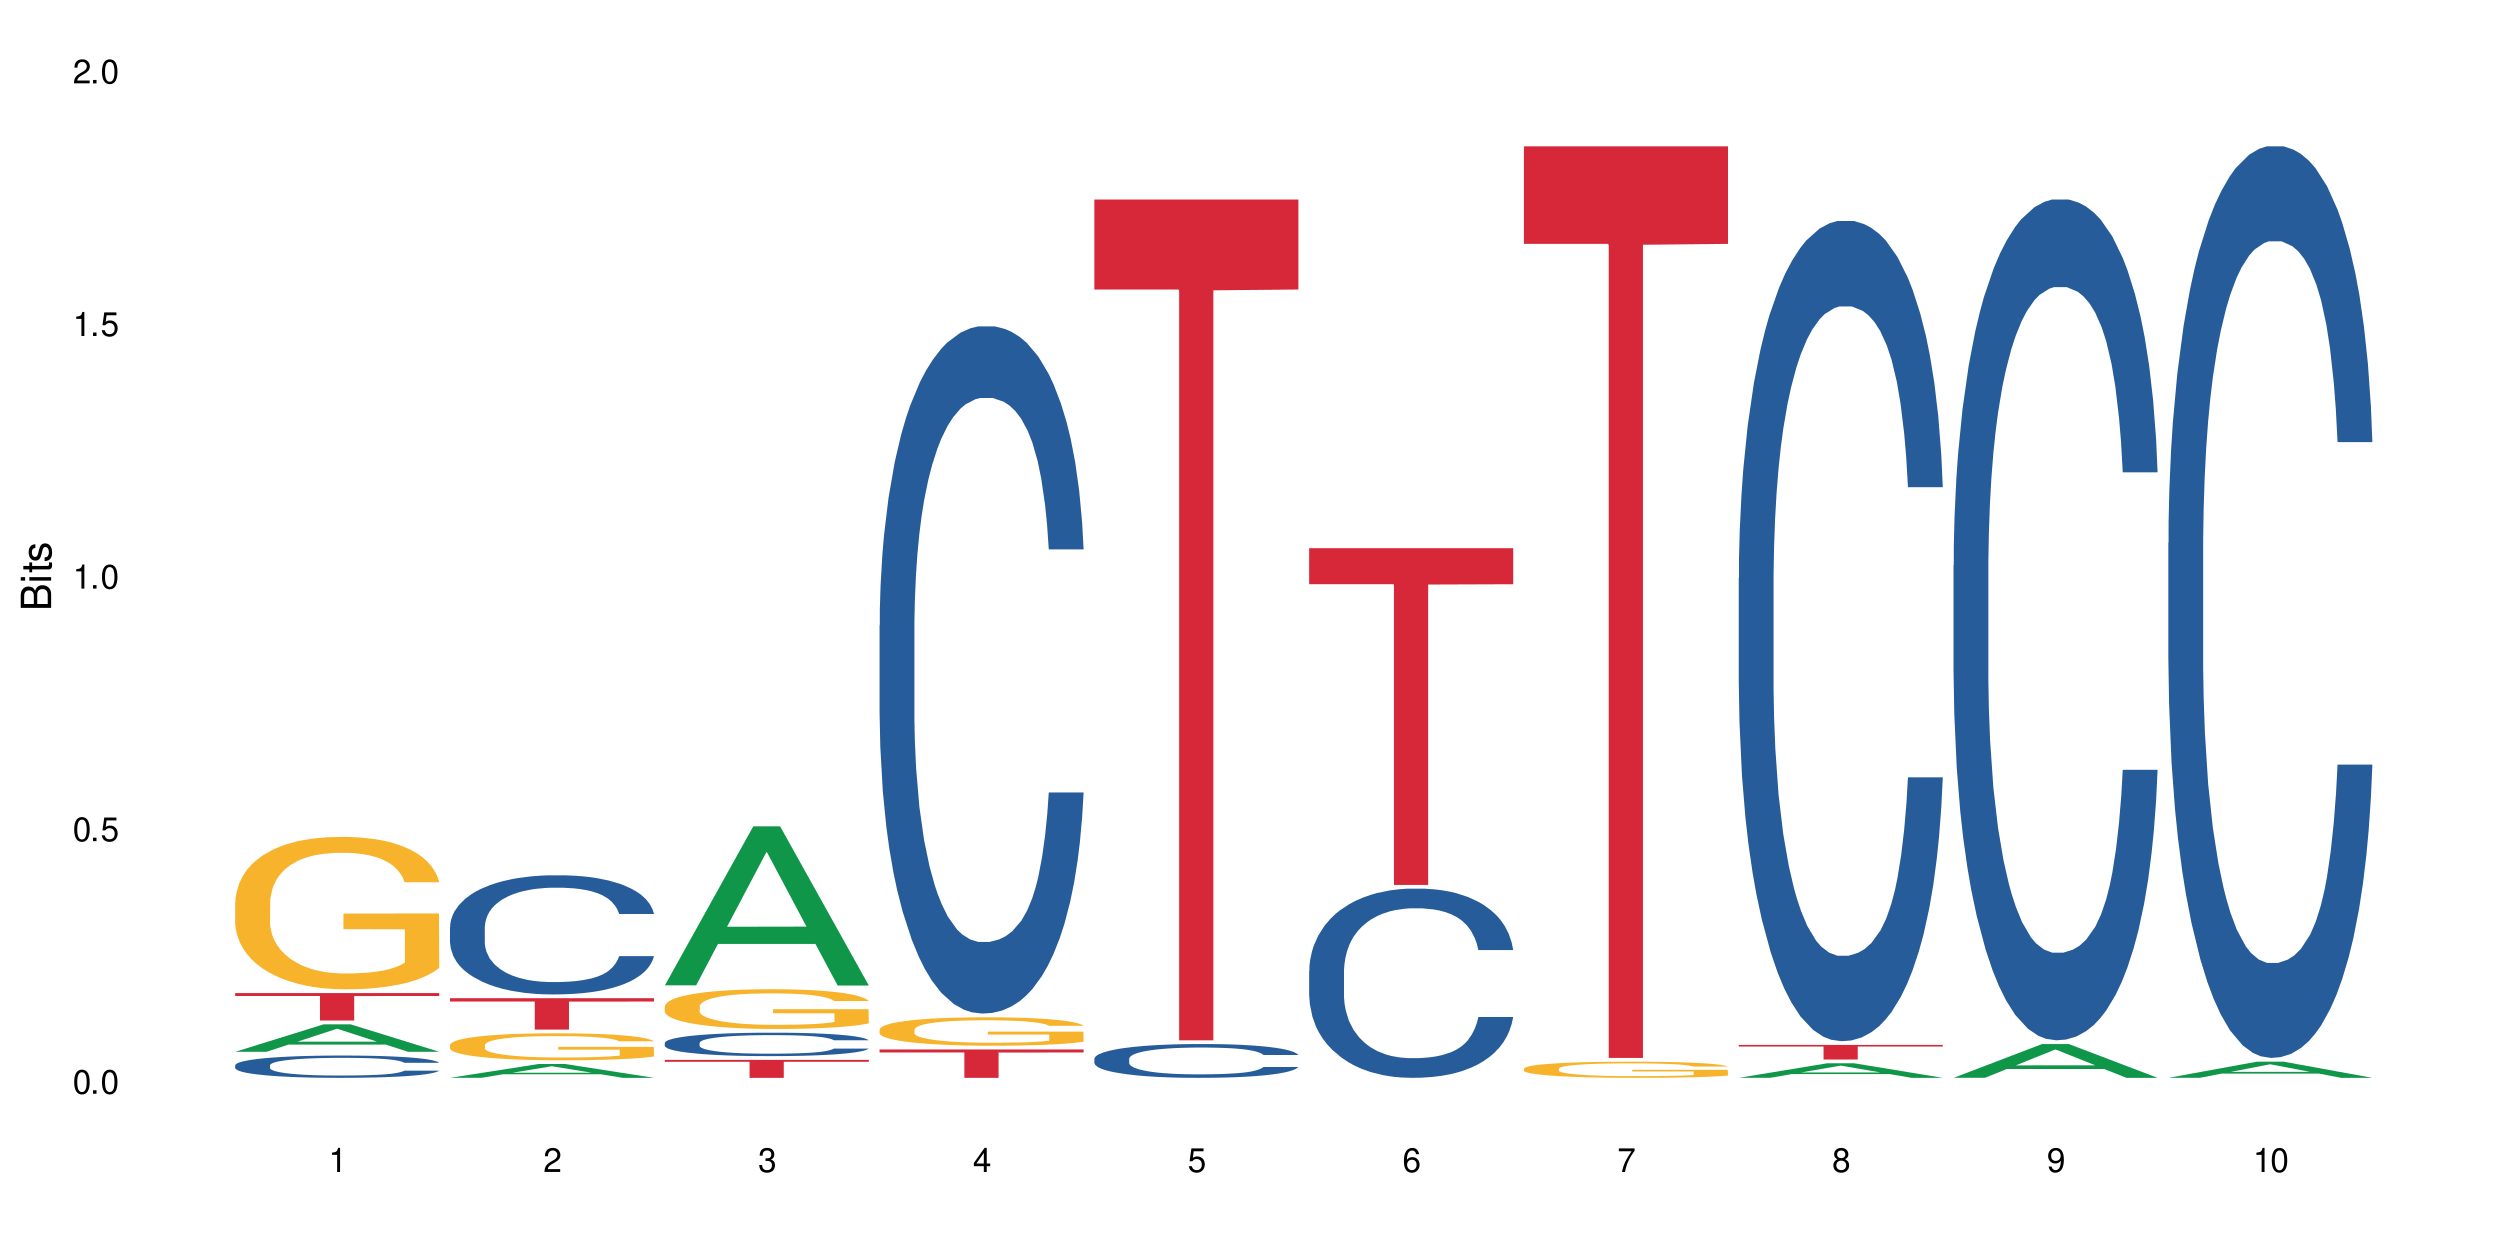 <?xml version="1.0" encoding="UTF-8"?>
<svg xmlns="http://www.w3.org/2000/svg" xmlns:xlink="http://www.w3.org/1999/xlink" width="720" height="360" viewBox="0 0 720 360">
<defs>
<g>
<g id="glyph-0-0">
</g>
<g id="glyph-0-1">
<path d="M 2.641 -6.938 C 2 -6.938 1.422 -6.656 1.078 -6.172 C 0.641 -5.562 0.406 -4.641 0.406 -3.359 C 0.406 -1.016 1.188 0.219 2.641 0.219 C 4.078 0.219 4.859 -1.016 4.859 -3.297 C 4.859 -4.641 4.656 -5.547 4.203 -6.172 C 3.844 -6.656 3.281 -6.938 2.641 -6.938 Z M 2.641 -6.188 C 3.547 -6.188 4 -5.25 4 -3.375 C 4 -1.406 3.562 -0.484 2.625 -0.484 C 1.734 -0.484 1.281 -1.438 1.281 -3.344 C 1.281 -5.25 1.734 -6.188 2.641 -6.188 Z M 2.641 -6.188 "/>
</g>
<g id="glyph-0-2">
<path d="M 1.828 -1 L 0.828 -1 L 0.828 0 L 1.828 0 Z M 1.828 -1 "/>
</g>
<g id="glyph-0-3">
<path d="M 4.562 -6.797 L 1.062 -6.797 L 0.547 -3.094 L 1.328 -3.094 C 1.719 -3.562 2.047 -3.734 2.578 -3.734 C 3.484 -3.734 4.062 -3.109 4.062 -2.094 C 4.062 -1.125 3.484 -0.531 2.578 -0.531 C 1.828 -0.531 1.375 -0.906 1.188 -1.672 L 0.328 -1.672 C 0.453 -1.109 0.547 -0.844 0.75 -0.594 C 1.125 -0.078 1.828 0.219 2.594 0.219 C 3.969 0.219 4.922 -0.781 4.922 -2.219 C 4.922 -3.562 4.031 -4.484 2.719 -4.484 C 2.25 -4.484 1.859 -4.359 1.469 -4.062 L 1.734 -5.969 L 4.562 -5.969 Z M 4.562 -6.797 "/>
</g>
<g id="glyph-0-4">
<path d="M 2.484 -4.938 L 2.484 0 L 3.328 0 L 3.328 -6.938 L 2.766 -6.938 C 2.469 -5.875 2.281 -5.734 0.984 -5.562 L 0.984 -4.938 Z M 2.484 -4.938 "/>
</g>
<g id="glyph-0-5">
<path d="M 4.859 -0.828 L 1.281 -0.828 C 1.359 -1.406 1.672 -1.781 2.5 -2.281 L 3.469 -2.828 C 4.406 -3.344 4.906 -4.062 4.906 -4.906 C 4.906 -5.484 4.672 -6.031 4.266 -6.406 C 3.859 -6.766 3.375 -6.938 2.719 -6.938 C 1.859 -6.938 1.219 -6.625 0.844 -6.031 C 0.609 -5.672 0.5 -5.234 0.484 -4.531 L 1.328 -4.531 C 1.359 -5.016 1.406 -5.281 1.531 -5.516 C 1.75 -5.938 2.188 -6.203 2.703 -6.203 C 3.469 -6.203 4.031 -5.641 4.031 -4.891 C 4.031 -4.344 3.719 -3.859 3.125 -3.516 L 2.234 -3 C 0.812 -2.172 0.406 -1.531 0.328 -0.016 L 4.859 -0.016 Z M 4.859 -0.828 "/>
</g>
<g id="glyph-0-6">
<path d="M 2.125 -3.188 L 2.578 -3.188 C 3.5 -3.188 3.984 -2.766 3.984 -1.922 C 3.984 -1.062 3.469 -0.531 2.594 -0.531 C 1.656 -0.531 1.203 -1 1.156 -2.016 L 0.312 -2.016 C 0.344 -1.453 0.438 -1.094 0.609 -0.781 C 0.953 -0.109 1.625 0.219 2.547 0.219 C 3.953 0.219 4.859 -0.625 4.859 -1.938 C 4.859 -2.828 4.516 -3.297 3.703 -3.594 C 4.344 -3.844 4.656 -4.328 4.656 -5.031 C 4.656 -6.219 3.875 -6.938 2.578 -6.938 C 1.203 -6.938 0.484 -6.172 0.453 -4.703 L 1.297 -4.703 C 1.312 -5.125 1.344 -5.359 1.453 -5.578 C 1.641 -5.969 2.062 -6.203 2.594 -6.203 C 3.344 -6.203 3.797 -5.75 3.797 -5 C 3.797 -4.516 3.609 -4.219 3.25 -4.047 C 3.016 -3.953 2.703 -3.922 2.125 -3.906 Z M 2.125 -3.188 "/>
</g>
<g id="glyph-0-7">
<path d="M 3.141 -1.672 L 3.141 0 L 3.984 0 L 3.984 -1.672 L 4.984 -1.672 L 4.984 -2.438 L 3.984 -2.438 L 3.984 -6.938 L 3.359 -6.938 L 0.266 -2.578 L 0.266 -1.672 Z M 3.141 -2.438 L 1 -2.438 L 3.141 -5.5 Z M 3.141 -2.438 "/>
</g>
<g id="glyph-0-8">
<path d="M 4.781 -5.125 C 4.609 -6.266 3.891 -6.938 2.844 -6.938 C 2.094 -6.938 1.422 -6.578 1.031 -5.953 C 0.594 -5.266 0.406 -4.422 0.406 -3.172 C 0.406 -2 0.578 -1.25 0.984 -0.641 C 1.359 -0.078 1.953 0.219 2.703 0.219 C 3.984 0.219 4.922 -0.75 4.922 -2.094 C 4.922 -3.375 4.062 -4.281 2.844 -4.281 C 2.172 -4.281 1.641 -4.031 1.281 -3.516 C 1.281 -5.234 1.828 -6.188 2.797 -6.188 C 3.391 -6.188 3.797 -5.797 3.938 -5.125 Z M 2.734 -3.531 C 3.547 -3.531 4.062 -2.953 4.062 -2.031 C 4.062 -1.156 3.484 -0.531 2.703 -0.531 C 1.922 -0.531 1.328 -1.188 1.328 -2.078 C 1.328 -2.938 1.906 -3.531 2.734 -3.531 Z M 2.734 -3.531 "/>
</g>
<g id="glyph-0-9">
<path d="M 4.984 -6.797 L 0.438 -6.797 L 0.438 -5.969 L 4.109 -5.969 C 2.5 -3.656 1.828 -2.234 1.328 0 L 2.219 0 C 2.594 -2.172 3.453 -4.047 4.984 -6.094 Z M 4.984 -6.797 "/>
</g>
<g id="glyph-0-10">
<path d="M 3.75 -3.656 C 4.469 -4.094 4.688 -4.438 4.688 -5.078 C 4.688 -6.172 3.844 -6.938 2.641 -6.938 C 1.438 -6.938 0.594 -6.172 0.594 -5.094 C 0.594 -4.438 0.812 -4.094 1.516 -3.656 C 0.734 -3.266 0.359 -2.703 0.359 -1.922 C 0.359 -0.656 1.281 0.219 2.641 0.219 C 3.984 0.219 4.922 -0.656 4.922 -1.922 C 4.922 -2.703 4.531 -3.266 3.75 -3.656 Z M 2.641 -6.188 C 3.359 -6.188 3.812 -5.75 3.812 -5.062 C 3.812 -4.406 3.344 -3.984 2.641 -3.984 C 1.922 -3.984 1.453 -4.406 1.453 -5.078 C 1.453 -5.75 1.922 -6.188 2.641 -6.188 Z M 2.641 -3.266 C 3.484 -3.266 4.062 -2.719 4.062 -1.906 C 4.062 -1.078 3.484 -0.531 2.625 -0.531 C 1.797 -0.531 1.219 -1.094 1.219 -1.906 C 1.219 -2.719 1.781 -3.266 2.641 -3.266 Z M 2.641 -3.266 "/>
</g>
<g id="glyph-0-11">
<path d="M 0.516 -1.578 C 0.672 -0.453 1.406 0.219 2.438 0.219 C 3.188 0.219 3.859 -0.141 4.266 -0.766 C 4.688 -1.453 4.891 -2.297 4.891 -3.547 C 4.891 -4.719 4.703 -5.453 4.312 -6.078 C 3.938 -6.641 3.344 -6.938 2.594 -6.938 C 1.297 -6.938 0.359 -5.969 0.359 -4.625 C 0.359 -3.344 1.234 -2.453 2.453 -2.453 C 3.094 -2.453 3.578 -2.672 4.016 -3.203 C 4 -1.484 3.469 -0.531 2.5 -0.531 C 1.906 -0.531 1.484 -0.906 1.359 -1.578 Z M 2.578 -6.203 C 3.375 -6.203 3.969 -5.531 3.969 -4.641 C 3.969 -3.797 3.391 -3.188 2.547 -3.188 C 1.734 -3.188 1.234 -3.766 1.234 -4.688 C 1.234 -5.562 1.797 -6.203 2.578 -6.203 Z M 2.578 -6.203 "/>
</g>
<g id="glyph-1-0">
</g>
<g id="glyph-1-1">
<path d="M 0 -0.953 L 0 -4.891 C 0 -5.719 -0.234 -6.344 -0.734 -6.797 C -1.188 -7.234 -1.812 -7.469 -2.5 -7.469 C -3.547 -7.469 -4.188 -7 -4.625 -5.875 C -4.984 -6.688 -5.625 -7.094 -6.531 -7.094 C -7.172 -7.094 -7.734 -6.859 -8.141 -6.391 C -8.562 -5.922 -8.75 -5.344 -8.75 -4.5 L -8.75 -0.953 Z M -4.984 -2.062 L -7.766 -2.062 L -7.766 -4.219 C -7.766 -4.844 -7.688 -5.203 -7.453 -5.5 C -7.219 -5.812 -6.859 -5.969 -6.375 -5.969 C -5.891 -5.969 -5.531 -5.812 -5.297 -5.5 C -5.062 -5.203 -4.984 -4.844 -4.984 -4.219 Z M -0.984 -2.062 L -4 -2.062 L -4 -4.781 C -4 -5.766 -3.438 -6.359 -2.484 -6.359 C -1.547 -6.359 -0.984 -5.766 -0.984 -4.781 Z M -0.984 -2.062 "/>
</g>
<g id="glyph-1-2">
<path d="M -6.281 -1.797 L -6.281 -0.797 L 0 -0.797 L 0 -1.797 Z M -8.75 -1.797 L -8.75 -0.797 L -7.484 -0.797 L -7.484 -1.797 Z M -8.75 -1.797 "/>
</g>
<g id="glyph-1-3">
<path d="M -6.281 -3.047 L -6.281 -2.016 L -8.016 -2.016 L -8.016 -1.016 L -6.281 -1.016 L -6.281 -0.172 L -5.469 -0.172 L -5.469 -1.016 L -0.719 -1.016 C -0.078 -1.016 0.281 -1.453 0.281 -2.234 C 0.281 -2.5 0.25 -2.719 0.188 -3.047 L -0.641 -3.047 C -0.609 -2.906 -0.594 -2.766 -0.594 -2.562 C -0.594 -2.141 -0.719 -2.016 -1.156 -2.016 L -5.469 -2.016 L -5.469 -3.047 Z M -6.281 -3.047 "/>
</g>
<g id="glyph-1-4">
<path d="M -4.531 -5.25 C -5.766 -5.25 -6.469 -4.422 -6.469 -2.969 C -6.469 -1.516 -5.719 -0.562 -4.547 -0.562 C -3.562 -0.562 -3.094 -1.062 -2.734 -2.562 L -2.516 -3.484 C -2.344 -4.188 -2.094 -4.469 -1.641 -4.469 C -1.047 -4.469 -0.641 -3.875 -0.641 -3 C -0.641 -2.453 -0.797 -2 -1.062 -1.75 C -1.25 -1.594 -1.422 -1.531 -1.875 -1.469 L -1.875 -0.406 C -0.422 -0.453 0.281 -1.266 0.281 -2.922 C 0.281 -4.5 -0.5 -5.516 -1.719 -5.516 C -2.656 -5.516 -3.172 -4.984 -3.469 -3.734 L -3.703 -2.766 C -3.891 -1.953 -4.156 -1.609 -4.594 -1.609 C -5.188 -1.609 -5.547 -2.125 -5.547 -2.938 C -5.547 -3.75 -5.203 -4.172 -4.531 -4.203 Z M -4.531 -5.25 "/>
</g>
</g>
</defs>
<rect x="-72" y="-36" width="864" height="432" fill="rgb(100%, 100%, 100%)" fill-opacity="1"/>
<path fill-rule="nonzero" fill="rgb(6.275%, 58.824%, 28.235%)" fill-opacity="1" d="M 67.73 302.914 L 67.793 302.906 L 93.223 295 L 100.945 295 L 126.5 302.922 L 117.52 302.922 L 111.117 300.852 L 83.051 300.852 L 76.773 302.914 L 67.73 302.914 L 85.75 299.996 L 108.543 299.992 L 97.176 296.293 L 97.051 296.285 L 96.926 296.309 L 85.688 299.992 L 85.75 299.996 Z M 67.73 302.914 "/>
<path fill-rule="nonzero" fill="rgb(14.51%, 36.078%, 60%)" fill-opacity="1" d="M 67.73 306.793 L 67.801 306.785 L 67.801 306.645 L 68.02 306.422 L 68.52 306.141 L 69.02 305.945 L 70.312 305.602 L 72.102 305.266 L 73.965 305.008 L 75.328 304.855 L 76.547 304.738 L 79.34 304.52 L 81.133 304.41 L 83.066 304.309 L 85.434 304.211 L 87.152 304.152 L 91.023 304.059 L 93.891 304.016 L 96.113 304 L 100.914 304 L 103.781 304.023 L 105.859 304.051 L 108.152 304.098 L 110.086 304.152 L 113.457 304.281 L 116.465 304.445 L 117.828 304.539 L 119.977 304.719 L 121.625 304.895 L 122.773 305.047 L 124.062 305.266 L 125.207 305.531 L 126.07 305.828 L 126.5 306.082 L 116.465 306.082 L 115.965 305.848 L 115.391 305.664 L 114.316 305.426 L 113.238 305.254 L 111.734 305.082 L 110.375 304.973 L 108.512 304.859 L 106.863 304.789 L 105.141 304.738 L 103.492 304.703 L 100.34 304.668 L 96.684 304.668 L 95.324 304.68 L 92.527 304.727 L 91.023 304.766 L 88.871 304.848 L 87.367 304.926 L 85.578 305.043 L 84.359 305.141 L 82.852 305.297 L 81.777 305.43 L 80.559 305.625 L 79.844 305.77 L 79.199 305.934 L 78.625 306.129 L 78.195 306.332 L 77.906 306.551 L 77.766 306.762 L 77.766 307.672 L 77.906 307.883 L 78.266 308.129 L 79.199 308.488 L 80.559 308.801 L 82.137 309.047 L 83.641 309.223 L 84.5 309.305 L 85.648 309.398 L 87.441 309.516 L 90.02 309.633 L 91.523 309.68 L 93.816 309.727 L 96.184 309.75 L 99.336 309.75 L 102.133 309.727 L 103.996 309.695 L 105.93 309.648 L 108.582 309.551 L 110.23 309.457 L 111.664 309.344 L 112.738 309.234 L 113.457 309.141 L 114.531 308.957 L 115.391 308.758 L 116.035 308.551 L 116.465 308.352 L 126.5 308.352 L 126.07 308.586 L 125.422 308.816 L 124.777 308.988 L 123.777 309.191 L 122.629 309.375 L 120.98 309.578 L 119.617 309.715 L 117.828 309.859 L 116.18 309.973 L 114.387 310.074 L 111.734 310.191 L 110.016 310.25 L 108.152 310.301 L 105.93 310.348 L 103.137 310.391 L 100.125 310.414 L 97.328 310.418 L 94.32 310.406 L 92.098 310.383 L 89.16 310.332 L 85.504 310.227 L 82.852 310.113 L 80.773 310.004 L 78.984 309.887 L 76.977 309.727 L 74.395 309.469 L 72.82 309.27 L 71.746 309.105 L 70.527 308.875 L 69.664 308.668 L 68.664 308.34 L 67.945 307.926 L 67.73 307.602 Z M 67.73 306.793 "/>
<path fill-rule="nonzero" fill="rgb(96.863%, 70.196%, 16.863%)" fill-opacity="1" d="M 67.73 259.82 L 67.801 259.781 L 67.801 258.98 L 68.09 257.176 L 68.805 254.688 L 69.738 252.641 L 70.742 251.039 L 71.387 250.195 L 72.461 248.992 L 73.395 248.109 L 75.758 246.305 L 78.77 244.621 L 80.418 243.898 L 82.281 243.219 L 84.93 242.457 L 86.148 242.176 L 89.875 241.535 L 94.105 241.133 L 98.762 241.012 L 100.914 241.055 L 103.852 241.215 L 107.863 241.656 L 110.16 242.055 L 111.949 242.457 L 113.812 242.977 L 116.105 243.781 L 118.258 244.742 L 119.977 245.703 L 121.695 246.906 L 123.129 248.191 L 124.348 249.594 L 125.422 251.277 L 126.07 252.684 L 126.5 254.086 L 116.535 254.086 L 115.965 252.684 L 115.32 251.602 L 114.242 250.277 L 113.168 249.312 L 112.094 248.551 L 110.086 247.508 L 108.367 246.867 L 106.215 246.305 L 104.137 245.945 L 101.773 245.703 L 100.34 245.625 L 96.543 245.625 L 93.102 245.906 L 91.094 246.227 L 89.66 246.547 L 87.656 247.148 L 86.438 247.629 L 85.719 247.949 L 83.57 249.195 L 82.137 250.316 L 81.348 251.078 L 80.344 252.281 L 79.629 253.363 L 78.84 254.969 L 78.41 256.172 L 77.836 258.898 L 77.766 266.117 L 77.98 267.641 L 78.41 269.285 L 78.984 270.73 L 79.844 272.254 L 80.703 273.414 L 82.207 274.98 L 83.496 276.023 L 84.5 276.703 L 86.438 277.785 L 87.227 278.148 L 89.09 278.871 L 91.023 279.43 L 93.387 279.91 L 95.18 280.152 L 98.047 280.352 L 101.703 280.352 L 106 280.113 L 108.727 279.793 L 110.59 279.473 L 111.809 279.191 L 113.312 278.75 L 114.387 278.348 L 115.391 277.906 L 116.609 277.227 L 116.609 267.641 L 98.906 267.602 L 98.906 263.109 L 126.426 263.07 L 126.5 278.75 L 124.992 279.832 L 123.129 280.875 L 121.34 281.676 L 119.477 282.359 L 116.824 283.121 L 114.672 283.602 L 111.375 284.164 L 108.367 284.523 L 105.215 284.766 L 102.418 284.883 L 99.121 284.926 L 96.184 284.844 L 93.031 284.605 L 90.52 284.281 L 88.227 283.883 L 85.934 283.359 L 83.066 282.52 L 81.203 281.836 L 79.27 280.996 L 77.336 279.992 L 75.613 278.91 L 74.469 278.066 L 73.32 277.105 L 72.102 275.902 L 70.957 274.539 L 70.098 273.297 L 69.309 271.891 L 68.734 270.566 L 68.16 268.762 L 67.875 267.32 L 67.73 266.078 Z M 67.73 259.82 "/>
<path fill-rule="nonzero" fill="rgb(83.922%, 15.686%, 22.353%)" fill-opacity="1" d="M 67.73 286.004 L 126.5 286.004 L 126.5 286.852 L 102.008 286.859 L 102.008 293.922 L 92.152 293.922 L 92.152 286.863 L 92.008 286.852 L 67.73 286.852 Z M 67.73 286.004 "/>
<path fill-rule="nonzero" fill="rgb(6.275%, 58.824%, 28.235%)" fill-opacity="1" d="M 129.594 310.414 L 129.656 310.41 L 155.082 306.441 L 162.805 306.441 L 188.359 310.418 L 179.383 310.418 L 172.977 309.379 L 144.91 309.379 L 138.633 310.414 L 129.594 310.414 L 147.613 308.949 L 170.402 308.945 L 159.039 307.09 L 158.914 307.086 L 158.789 307.098 L 147.547 308.945 L 147.613 308.949 Z M 129.594 310.414 "/>
<path fill-rule="nonzero" fill="rgb(14.51%, 36.078%, 60%)" fill-opacity="1" d="M 129.594 267.02 L 129.664 266.988 L 129.664 266.234 L 129.879 265.043 L 130.379 263.539 L 130.883 262.504 L 132.172 260.652 L 133.965 258.863 L 135.828 257.484 L 137.188 256.668 L 138.406 256.043 L 141.203 254.883 L 142.992 254.285 L 144.93 253.754 L 147.293 253.219 L 149.016 252.906 L 152.883 252.402 L 155.75 252.184 L 157.973 252.09 L 162.773 252.09 L 165.641 252.215 L 167.719 252.371 L 170.012 252.621 L 171.949 252.906 L 175.316 253.594 L 178.324 254.473 L 179.688 254.977 L 181.836 255.949 L 183.484 256.887 L 184.633 257.703 L 185.922 258.863 L 187.07 260.277 L 187.93 261.875 L 188.359 263.223 L 178.324 263.223 L 177.824 261.969 L 177.25 260.996 L 176.176 259.711 L 175.102 258.801 L 173.598 257.891 L 172.234 257.297 L 170.371 256.699 L 168.723 256.324 L 167.004 256.043 L 165.355 255.852 L 162.199 255.664 L 158.547 255.664 L 157.184 255.727 L 154.391 255.98 L 152.883 256.199 L 150.734 256.637 L 149.23 257.047 L 147.438 257.672 L 146.219 258.207 L 144.715 259.02 L 143.641 259.742 L 142.422 260.777 L 141.703 261.562 L 141.059 262.441 L 140.484 263.477 L 140.055 264.574 L 139.77 265.734 L 139.625 266.863 L 139.625 271.723 L 139.77 272.855 L 140.129 274.172 L 141.059 276.086 L 142.422 277.746 L 143.996 279.062 L 145.504 280.004 L 146.363 280.445 L 147.508 280.945 L 149.301 281.574 L 151.879 282.199 L 153.387 282.453 L 155.68 282.703 L 158.043 282.828 L 161.199 282.828 L 163.992 282.703 L 165.855 282.547 L 167.789 282.293 L 170.441 281.762 L 172.09 281.258 L 173.523 280.664 L 174.598 280.066 L 175.316 279.566 L 176.391 278.594 L 177.25 277.527 L 177.895 276.43 L 178.324 275.363 L 188.359 275.363 L 187.93 276.617 L 187.285 277.84 L 186.641 278.75 L 185.637 279.848 L 184.488 280.82 L 182.84 281.918 L 181.48 282.641 L 179.688 283.422 L 178.039 284.02 L 176.246 284.555 L 173.598 285.18 L 171.875 285.492 L 170.012 285.777 L 167.789 286.027 L 164.996 286.246 L 161.984 286.371 L 159.191 286.402 L 156.18 286.34 L 153.957 286.215 L 151.02 285.934 L 147.367 285.367 L 144.715 284.773 L 142.637 284.176 L 140.844 283.551 L 138.836 282.703 L 136.258 281.32 L 134.68 280.254 L 133.605 279.379 L 132.387 278.156 L 131.527 277.055 L 130.523 275.301 L 129.809 273.074 L 129.594 271.348 Z M 129.594 267.02 "/>
<path fill-rule="nonzero" fill="rgb(96.863%, 70.196%, 16.863%)" fill-opacity="1" d="M 129.594 300.922 L 129.664 300.914 L 129.664 300.773 L 129.949 300.453 L 130.668 300.012 L 131.598 299.652 L 132.602 299.367 L 133.246 299.219 L 134.32 299.004 L 135.254 298.848 L 137.617 298.531 L 140.629 298.23 L 142.277 298.105 L 144.141 297.984 L 146.793 297.848 L 148.012 297.797 L 151.738 297.684 L 155.965 297.613 L 160.625 297.594 L 162.773 297.602 L 165.711 297.629 L 169.727 297.707 L 172.02 297.777 L 173.812 297.848 L 175.676 297.941 L 177.969 298.082 L 180.117 298.254 L 181.836 298.422 L 183.559 298.637 L 184.992 298.863 L 186.211 299.109 L 187.285 299.41 L 187.93 299.656 L 188.359 299.906 L 178.398 299.906 L 177.824 299.656 L 177.18 299.465 L 176.105 299.23 L 175.031 299.062 L 173.953 298.926 L 171.949 298.742 L 170.227 298.629 L 168.078 298.531 L 166 298.465 L 163.633 298.422 L 162.199 298.41 L 158.402 298.41 L 154.961 298.457 L 152.957 298.516 L 151.523 298.57 L 149.516 298.68 L 148.297 298.762 L 147.582 298.82 L 145.43 299.039 L 143.996 299.238 L 143.207 299.375 L 142.207 299.586 L 141.488 299.777 L 140.699 300.062 L 140.27 300.273 L 139.695 300.758 L 139.625 302.035 L 139.84 302.305 L 140.27 302.594 L 140.844 302.852 L 141.703 303.121 L 142.562 303.328 L 144.07 303.602 L 145.359 303.789 L 146.363 303.91 L 148.297 304.102 L 149.086 304.164 L 150.949 304.293 L 152.883 304.391 L 155.25 304.477 L 157.039 304.52 L 159.906 304.555 L 163.562 304.555 L 167.863 304.512 L 170.586 304.453 L 172.449 304.398 L 173.668 304.348 L 175.172 304.27 L 176.246 304.199 L 177.25 304.121 L 178.469 304 L 178.469 302.305 L 160.766 302.297 L 160.766 301.504 L 188.289 301.496 L 188.359 304.27 L 186.855 304.461 L 184.992 304.645 L 183.199 304.789 L 181.336 304.91 L 178.684 305.043 L 176.535 305.129 L 173.238 305.227 L 170.227 305.293 L 167.074 305.336 L 164.277 305.355 L 160.984 305.363 L 158.043 305.348 L 154.891 305.305 L 152.383 305.25 L 150.09 305.18 L 147.797 305.086 L 144.93 304.938 L 143.066 304.816 L 141.129 304.668 L 139.195 304.488 L 137.477 304.297 L 136.328 304.148 L 135.184 303.98 L 133.965 303.766 L 132.816 303.523 L 131.957 303.305 L 131.168 303.059 L 130.594 302.824 L 130.023 302.504 L 129.734 302.246 L 129.594 302.027 Z M 129.594 300.922 "/>
<path fill-rule="nonzero" fill="rgb(83.922%, 15.686%, 22.353%)" fill-opacity="1" d="M 129.594 287.48 L 188.359 287.48 L 188.359 288.449 L 163.867 288.457 L 163.867 296.516 L 154.012 296.516 L 154.012 288.465 L 153.871 288.449 L 129.594 288.449 Z M 129.594 287.48 "/>
<path fill-rule="nonzero" fill="rgb(6.275%, 58.824%, 28.235%)" fill-opacity="1" d="M 191.453 283.785 L 191.516 283.742 L 216.945 237.977 L 224.668 237.977 L 250.219 283.828 L 241.242 283.828 L 234.84 271.859 L 206.773 271.859 L 200.492 283.785 L 191.453 283.785 L 209.473 266.906 L 232.266 266.863 L 220.898 245.469 L 220.773 245.426 L 220.648 245.555 L 209.41 266.863 L 209.473 266.906 Z M 191.453 283.785 "/>
<path fill-rule="nonzero" fill="rgb(14.51%, 36.078%, 60%)" fill-opacity="1" d="M 191.453 300.352 L 191.523 300.348 L 191.523 300.199 L 191.738 299.965 L 192.242 299.668 L 192.742 299.465 L 194.031 299.102 L 195.824 298.75 L 197.688 298.48 L 199.051 298.316 L 200.27 298.195 L 203.062 297.969 L 204.855 297.852 L 206.789 297.746 L 209.156 297.641 L 210.875 297.578 L 214.746 297.48 L 217.613 297.438 L 219.832 297.418 L 224.637 297.418 L 227.5 297.441 L 229.582 297.473 L 231.875 297.523 L 233.809 297.578 L 237.176 297.715 L 240.188 297.887 L 241.547 297.984 L 243.699 298.176 L 245.348 298.363 L 246.492 298.523 L 247.785 298.75 L 248.93 299.027 L 249.789 299.34 L 250.219 299.605 L 240.188 299.605 L 239.684 299.359 L 239.113 299.168 L 238.035 298.918 L 236.961 298.738 L 235.457 298.559 L 234.094 298.441 L 232.23 298.324 L 230.582 298.25 L 228.863 298.195 L 227.215 298.156 L 224.062 298.121 L 220.406 298.121 L 219.043 298.133 L 216.25 298.184 L 214.746 298.227 L 212.594 298.312 L 211.09 298.391 L 209.297 298.516 L 208.078 298.621 L 206.574 298.781 L 205.5 298.922 L 204.281 299.125 L 203.566 299.281 L 202.918 299.453 L 202.348 299.656 L 201.918 299.871 L 201.629 300.102 L 201.484 300.32 L 201.484 301.277 L 201.629 301.5 L 201.988 301.758 L 202.918 302.133 L 204.281 302.461 L 205.859 302.719 L 207.363 302.906 L 208.223 302.992 L 209.371 303.09 L 211.16 303.211 L 213.742 303.336 L 215.246 303.387 L 217.539 303.434 L 219.906 303.461 L 223.059 303.461 L 225.852 303.434 L 227.715 303.402 L 229.652 303.355 L 232.305 303.25 L 233.953 303.152 L 235.387 303.035 L 236.461 302.918 L 237.176 302.816 L 238.254 302.629 L 239.113 302.418 L 239.758 302.203 L 240.188 301.992 L 250.219 301.992 L 249.789 302.238 L 249.145 302.48 L 248.5 302.656 L 247.496 302.875 L 246.352 303.066 L 244.703 303.281 L 243.34 303.422 L 241.547 303.578 L 239.898 303.695 L 238.109 303.797 L 235.457 303.922 L 233.738 303.984 L 231.875 304.039 L 229.652 304.09 L 226.855 304.133 L 223.848 304.156 L 221.051 304.16 L 218.043 304.148 L 215.82 304.125 L 212.883 304.07 L 209.227 303.957 L 206.574 303.84 L 204.496 303.723 L 202.703 303.602 L 200.699 303.434 L 198.117 303.164 L 196.543 302.953 L 195.465 302.781 L 194.246 302.539 L 193.387 302.324 L 192.383 301.98 L 191.668 301.543 L 191.453 301.203 Z M 191.453 300.352 "/>
<path fill-rule="nonzero" fill="rgb(96.863%, 70.196%, 16.863%)" fill-opacity="1" d="M 191.453 289.805 L 191.523 289.793 L 191.523 289.582 L 191.812 289.113 L 192.527 288.465 L 193.461 287.934 L 194.461 287.516 L 195.109 287.297 L 196.184 286.984 L 197.113 286.754 L 199.48 286.281 L 202.488 285.844 L 204.137 285.656 L 206 285.48 L 208.652 285.281 L 209.871 285.207 L 213.598 285.039 L 217.828 284.938 L 222.484 284.906 L 224.637 284.914 L 227.574 284.957 L 231.586 285.07 L 233.879 285.176 L 235.672 285.281 L 237.535 285.418 L 239.828 285.625 L 241.98 285.875 L 243.699 286.125 L 245.418 286.441 L 246.852 286.773 L 248.07 287.141 L 249.145 287.578 L 249.789 287.945 L 250.219 288.309 L 240.258 288.309 L 239.684 287.945 L 239.039 287.66 L 237.965 287.316 L 236.891 287.066 L 235.816 286.867 L 233.809 286.598 L 232.09 286.43 L 229.938 286.281 L 227.859 286.188 L 225.496 286.125 L 224.062 286.105 L 220.262 286.105 L 216.824 286.18 L 214.816 286.262 L 213.383 286.348 L 211.375 286.504 L 210.156 286.629 L 209.441 286.711 L 207.293 287.035 L 205.859 287.328 L 205.07 287.527 L 204.066 287.84 L 203.348 288.121 L 202.562 288.539 L 202.133 288.852 L 201.559 289.562 L 201.484 291.441 L 201.703 291.84 L 202.133 292.27 L 202.703 292.645 L 203.566 293.039 L 204.426 293.344 L 205.93 293.75 L 207.219 294.023 L 208.223 294.199 L 210.156 294.48 L 210.945 294.574 L 212.809 294.766 L 214.746 294.91 L 217.109 295.035 L 218.902 295.098 L 221.77 295.148 L 225.422 295.148 L 229.723 295.086 L 232.445 295.004 L 234.309 294.922 L 235.527 294.848 L 237.035 294.734 L 238.109 294.629 L 239.113 294.512 L 240.332 294.336 L 240.332 291.84 L 222.629 291.828 L 222.629 290.66 L 250.148 290.648 L 250.219 294.734 L 248.715 295.016 L 246.852 295.285 L 245.059 295.496 L 243.195 295.672 L 240.547 295.871 L 238.395 295.996 L 235.098 296.141 L 232.09 296.238 L 228.934 296.301 L 226.141 296.332 L 222.844 296.34 L 219.906 296.32 L 216.75 296.258 L 214.242 296.172 L 211.949 296.07 L 209.656 295.934 L 206.789 295.715 L 204.926 295.535 L 202.992 295.316 L 201.055 295.055 L 199.336 294.773 L 198.191 294.555 L 197.043 294.305 L 195.824 293.992 L 194.68 293.637 L 193.816 293.312 L 193.031 292.945 L 192.457 292.602 L 191.883 292.133 L 191.598 291.758 L 191.453 291.434 Z M 191.453 289.805 "/>
<path fill-rule="nonzero" fill="rgb(83.922%, 15.686%, 22.353%)" fill-opacity="1" d="M 191.453 305.238 L 250.219 305.238 L 250.219 305.793 L 225.727 305.797 L 225.727 310.418 L 215.875 310.418 L 215.875 305.805 L 215.73 305.793 L 191.453 305.793 Z M 191.453 305.238 "/>
<path fill-rule="nonzero" fill="rgb(14.51%, 36.078%, 60%)" fill-opacity="1" d="M 253.312 180.109 L 253.387 179.93 L 253.387 175.586 L 253.602 168.715 L 254.102 160.031 L 254.605 154.059 L 255.895 143.387 L 257.684 133.074 L 259.547 125.117 L 260.91 120.41 L 262.129 116.793 L 264.922 110.102 L 266.715 106.664 L 268.652 103.59 L 271.016 100.512 L 272.734 98.703 L 276.605 95.809 L 279.473 94.543 L 281.695 94 L 286.496 94 L 289.363 94.723 L 291.441 95.629 L 293.734 97.074 L 295.668 98.703 L 299.039 102.684 L 302.047 107.75 L 303.41 110.645 L 305.559 116.25 L 307.207 121.68 L 308.355 126.383 L 309.645 133.074 L 310.793 141.215 L 311.652 150.441 L 312.082 158.223 L 302.047 158.223 L 301.547 150.984 L 300.973 145.375 L 299.898 137.961 L 298.824 132.715 L 297.316 127.469 L 295.957 124.031 L 294.094 120.594 L 292.445 118.422 L 290.723 116.793 L 289.074 115.707 L 285.922 114.625 L 282.266 114.625 L 280.906 114.984 L 278.109 116.434 L 276.605 117.699 L 274.457 120.23 L 272.949 122.582 L 271.16 126.199 L 269.941 129.277 L 268.434 133.98 L 267.359 138.141 L 266.141 144.109 L 265.426 148.633 L 264.781 153.699 L 264.207 159.668 L 263.777 166 L 263.492 172.691 L 263.348 179.207 L 263.348 207.246 L 263.492 213.758 L 263.848 221.355 L 264.781 232.391 L 266.141 241.98 L 267.719 249.578 L 269.223 255.004 L 270.082 257.535 L 271.23 260.43 L 273.023 264.051 L 275.602 267.668 L 277.105 269.113 L 279.402 270.562 L 281.766 271.285 L 284.918 271.285 L 287.715 270.562 L 289.578 269.656 L 291.512 268.211 L 294.164 265.137 L 295.812 262.242 L 297.246 258.805 L 298.32 255.367 L 299.039 252.473 L 300.113 246.863 L 300.973 240.711 L 301.617 234.383 L 302.047 228.23 L 312.082 228.23 L 311.652 235.465 L 311.008 242.523 L 310.363 247.77 L 309.359 254.102 L 308.211 259.707 L 306.562 266.039 L 305.203 270.199 L 303.41 274.723 L 301.762 278.16 L 299.969 281.234 L 297.316 284.852 L 295.598 286.664 L 293.734 288.289 L 291.512 289.738 L 288.719 291.004 L 285.707 291.727 L 282.914 291.91 L 279.902 291.547 L 277.68 290.824 L 274.742 289.195 L 271.086 285.938 L 268.434 282.5 L 266.355 279.062 L 264.566 275.445 L 262.559 270.562 L 259.98 262.602 L 258.402 256.453 L 257.328 251.387 L 256.109 244.332 L 255.25 238 L 254.246 227.867 L 253.527 215.023 L 253.312 205.074 Z M 253.312 180.109 "/>
<path fill-rule="nonzero" fill="rgb(96.863%, 70.196%, 16.863%)" fill-opacity="1" d="M 253.312 296.488 L 253.387 296.48 L 253.387 296.332 L 253.672 295.996 L 254.387 295.531 L 255.32 295.152 L 256.324 294.852 L 256.969 294.695 L 258.043 294.473 L 258.977 294.309 L 261.34 293.973 L 264.352 293.656 L 266 293.523 L 267.863 293.398 L 270.516 293.254 L 271.73 293.203 L 275.461 293.082 L 279.688 293.008 L 284.348 292.984 L 286.496 292.992 L 289.434 293.023 L 293.449 293.105 L 295.742 293.18 L 297.531 293.254 L 299.395 293.352 L 301.691 293.5 L 303.84 293.68 L 305.559 293.859 L 307.281 294.082 L 308.715 294.324 L 309.93 294.586 L 311.008 294.898 L 311.652 295.16 L 312.082 295.422 L 302.121 295.422 L 301.547 295.16 L 300.902 294.957 L 299.824 294.711 L 298.75 294.531 L 297.676 294.391 L 295.668 294.195 L 293.949 294.078 L 291.801 293.973 L 289.723 293.906 L 287.355 293.859 L 285.922 293.844 L 282.125 293.844 L 278.684 293.898 L 276.676 293.957 L 275.242 294.016 L 273.238 294.129 L 272.02 294.219 L 271.301 294.277 L 269.152 294.508 L 267.719 294.719 L 266.93 294.859 L 265.926 295.086 L 265.211 295.285 L 264.422 295.586 L 263.992 295.809 L 263.418 296.316 L 263.348 297.66 L 263.562 297.945 L 263.992 298.25 L 264.566 298.52 L 265.426 298.805 L 266.285 299.02 L 267.789 299.312 L 269.082 299.504 L 270.082 299.633 L 272.02 299.836 L 272.809 299.902 L 274.672 300.035 L 276.605 300.141 L 278.973 300.23 L 280.762 300.273 L 283.629 300.312 L 287.285 300.312 L 291.586 300.266 L 294.309 300.207 L 296.172 300.148 L 297.391 300.098 L 298.895 300.012 L 299.969 299.938 L 300.973 299.855 L 302.191 299.73 L 302.191 297.945 L 284.488 297.938 L 284.488 297.102 L 312.008 297.094 L 312.082 300.012 L 310.578 300.215 L 308.715 300.41 L 306.922 300.559 L 305.059 300.688 L 302.406 300.828 L 300.258 300.918 L 296.961 301.023 L 293.949 301.09 L 290.797 301.133 L 288 301.156 L 284.703 301.164 L 281.766 301.148 L 278.613 301.105 L 276.105 301.043 L 273.812 300.969 L 271.516 300.871 L 268.652 300.715 L 266.789 300.59 L 264.852 300.434 L 262.918 300.246 L 261.195 300.043 L 260.051 299.887 L 258.902 299.707 L 257.684 299.484 L 256.539 299.23 L 255.68 298.996 L 254.891 298.738 L 254.316 298.488 L 253.742 298.152 L 253.457 297.887 L 253.312 297.652 Z M 253.312 296.488 "/>
<path fill-rule="nonzero" fill="rgb(83.922%, 15.686%, 22.353%)" fill-opacity="1" d="M 253.312 302.242 L 312.082 302.242 L 312.082 303.117 L 287.59 303.125 L 287.59 310.418 L 277.734 310.418 L 277.734 303.133 L 277.594 303.117 L 253.312 303.117 Z M 253.312 302.242 "/>
<path fill-rule="nonzero" fill="rgb(14.51%, 36.078%, 60%)" fill-opacity="1" d="M 315.176 304.922 L 315.246 304.91 L 315.246 304.699 L 315.461 304.359 L 315.961 303.934 L 316.465 303.641 L 317.754 303.113 L 319.547 302.609 L 321.41 302.215 L 322.77 301.984 L 323.988 301.809 L 326.785 301.477 L 328.578 301.309 L 330.512 301.156 L 332.875 301.008 L 334.598 300.918 L 338.465 300.773 L 341.332 300.715 L 343.555 300.688 L 348.355 300.688 L 351.223 300.723 L 353.301 300.766 L 355.594 300.836 L 357.531 300.918 L 360.898 301.113 L 363.91 301.363 L 365.27 301.504 L 367.422 301.781 L 369.07 302.047 L 370.215 302.277 L 371.504 302.609 L 372.652 303.008 L 373.512 303.461 L 373.941 303.844 L 363.91 303.844 L 363.406 303.488 L 362.832 303.211 L 361.758 302.848 L 360.684 302.59 L 359.18 302.332 L 357.816 302.164 L 355.953 301.992 L 354.305 301.887 L 352.586 301.809 L 350.938 301.754 L 347.785 301.699 L 344.129 301.699 L 342.766 301.719 L 339.973 301.789 L 338.465 301.852 L 336.316 301.977 L 334.812 302.094 L 333.02 302.27 L 331.801 302.422 L 330.297 302.652 L 329.223 302.855 L 328.004 303.152 L 327.285 303.371 L 326.641 303.621 L 326.066 303.914 L 325.637 304.227 L 325.352 304.555 L 325.207 304.875 L 325.207 306.254 L 325.352 306.574 L 325.711 306.949 L 326.641 307.492 L 328.004 307.965 L 329.578 308.336 L 331.086 308.605 L 331.945 308.73 L 333.09 308.871 L 334.883 309.051 L 337.465 309.227 L 338.969 309.297 L 341.262 309.367 L 343.625 309.406 L 346.781 309.406 L 349.574 309.367 L 351.438 309.324 L 353.375 309.254 L 356.023 309.102 L 357.672 308.961 L 359.105 308.789 L 360.184 308.621 L 360.898 308.48 L 361.973 308.203 L 362.832 307.902 L 363.48 307.59 L 363.91 307.289 L 373.941 307.289 L 373.512 307.645 L 372.867 307.988 L 372.223 308.25 L 371.219 308.559 L 370.07 308.836 L 368.422 309.148 L 367.062 309.352 L 365.27 309.574 L 363.621 309.742 L 361.832 309.895 L 359.18 310.07 L 357.457 310.16 L 355.594 310.242 L 353.375 310.312 L 350.578 310.375 L 347.57 310.41 L 344.773 310.418 L 341.762 310.402 L 339.543 310.367 L 336.602 310.285 L 332.949 310.125 L 330.297 309.957 L 328.219 309.789 L 326.426 309.609 L 324.418 309.367 L 321.84 308.977 L 320.262 308.676 L 319.188 308.426 L 317.969 308.078 L 317.109 307.77 L 316.105 307.27 L 315.391 306.637 L 315.176 306.148 Z M 315.176 304.922 "/>
<path fill-rule="nonzero" fill="rgb(83.922%, 15.686%, 22.353%)" fill-opacity="1" d="M 315.176 57.461 L 373.941 57.461 L 373.941 83.383 L 349.449 83.609 L 349.449 299.609 L 339.594 299.609 L 339.594 83.836 L 339.453 83.383 L 315.176 83.383 Z M 315.176 57.461 "/>
<path fill-rule="nonzero" fill="rgb(14.51%, 36.078%, 60%)" fill-opacity="1" d="M 377.035 279.641 L 377.105 279.59 L 377.105 278.395 L 377.32 276.5 L 377.824 274.109 L 378.324 272.469 L 379.617 269.527 L 381.406 266.691 L 383.27 264.5 L 384.633 263.203 L 385.852 262.207 L 388.645 260.363 L 390.438 259.418 L 392.371 258.57 L 394.738 257.727 L 396.457 257.227 L 400.328 256.43 L 403.195 256.082 L 405.414 255.934 L 410.219 255.934 L 413.086 256.133 L 415.164 256.379 L 417.457 256.777 L 419.391 257.227 L 422.758 258.324 L 425.77 259.719 L 427.133 260.516 L 429.281 262.059 L 430.93 263.551 L 432.078 264.848 L 433.367 266.691 L 434.512 268.93 L 435.375 271.473 L 435.805 273.613 L 425.77 273.613 L 425.27 271.621 L 424.695 270.078 L 423.621 268.035 L 422.543 266.59 L 421.039 265.145 L 419.68 264.199 L 417.816 263.254 L 416.168 262.656 L 414.445 262.207 L 412.797 261.91 L 409.645 261.609 L 405.988 261.609 L 404.629 261.711 L 401.832 262.109 L 400.328 262.457 L 398.176 263.152 L 396.672 263.801 L 394.879 264.797 L 393.664 265.645 L 392.156 266.938 L 391.082 268.086 L 389.863 269.727 L 389.148 270.973 L 388.504 272.367 L 387.93 274.012 L 387.5 275.754 L 387.211 277.598 L 387.07 279.391 L 387.07 287.109 L 387.211 288.902 L 387.57 290.996 L 388.504 294.031 L 389.863 296.672 L 391.441 298.766 L 392.945 300.258 L 393.805 300.957 L 394.953 301.754 L 396.742 302.75 L 399.324 303.746 L 400.828 304.145 L 403.121 304.543 L 405.488 304.742 L 408.641 304.742 L 411.438 304.543 L 413.301 304.293 L 415.234 303.895 L 417.887 303.047 L 419.535 302.25 L 420.969 301.305 L 422.043 300.359 L 422.758 299.562 L 423.836 298.016 L 424.695 296.324 L 425.34 294.582 L 425.77 292.887 L 435.805 292.887 L 435.375 294.879 L 434.727 296.82 L 434.082 298.266 L 433.078 300.008 L 431.934 301.555 L 430.285 303.297 L 428.922 304.441 L 427.133 305.688 L 425.484 306.633 L 423.691 307.48 L 421.039 308.477 L 419.32 308.973 L 417.457 309.422 L 415.234 309.82 L 412.438 310.168 L 409.43 310.367 L 406.633 310.418 L 403.625 310.32 L 401.402 310.121 L 398.465 309.672 L 394.809 308.773 L 392.156 307.828 L 390.078 306.883 L 388.289 305.887 L 386.281 304.543 L 383.699 302.352 L 382.125 300.656 L 381.047 299.262 L 379.832 297.32 L 378.969 295.578 L 377.969 292.789 L 377.25 289.25 L 377.035 286.512 Z M 377.035 279.641 "/>
<path fill-rule="nonzero" fill="rgb(83.922%, 15.686%, 22.353%)" fill-opacity="1" d="M 377.035 157.875 L 435.805 157.875 L 435.805 168.258 L 411.312 168.348 L 411.312 254.855 L 401.457 254.855 L 401.457 168.441 L 401.312 168.258 L 377.035 168.258 Z M 377.035 157.875 "/>
<path fill-rule="nonzero" fill="rgb(96.863%, 70.196%, 16.863%)" fill-opacity="1" d="M 438.895 307.758 L 438.969 307.754 L 438.969 307.668 L 439.254 307.477 L 439.973 307.215 L 440.902 306.996 L 441.906 306.828 L 442.551 306.738 L 443.625 306.609 L 444.559 306.516 L 446.922 306.328 L 449.934 306.148 L 451.582 306.07 L 453.445 306 L 456.098 305.918 L 457.316 305.887 L 461.043 305.82 L 465.27 305.777 L 469.93 305.766 L 472.078 305.77 L 475.016 305.785 L 479.031 305.832 L 481.324 305.875 L 483.117 305.918 L 484.98 305.973 L 487.273 306.059 L 489.422 306.16 L 491.141 306.262 L 492.863 306.391 L 494.297 306.527 L 495.516 306.676 L 496.59 306.852 L 497.234 307.004 L 497.664 307.152 L 487.703 307.152 L 487.129 307.004 L 486.484 306.887 L 485.41 306.746 L 484.332 306.645 L 483.258 306.562 L 481.254 306.453 L 479.531 306.387 L 477.383 306.328 L 475.305 306.289 L 472.938 306.262 L 471.504 306.254 L 467.707 306.254 L 464.266 306.285 L 462.262 306.316 L 460.828 306.352 L 458.82 306.414 L 457.602 306.465 L 456.887 306.5 L 454.734 306.633 L 453.301 306.75 L 452.512 306.832 L 451.512 306.961 L 450.793 307.074 L 450.004 307.246 L 449.574 307.371 L 449 307.66 L 448.93 308.426 L 449.145 308.586 L 449.574 308.762 L 450.148 308.914 L 451.008 309.074 L 451.867 309.199 L 453.375 309.363 L 454.664 309.477 L 455.668 309.547 L 457.602 309.664 L 458.391 309.699 L 460.254 309.777 L 462.188 309.836 L 464.555 309.887 L 466.344 309.914 L 469.211 309.934 L 472.867 309.934 L 477.168 309.91 L 479.891 309.875 L 481.754 309.84 L 482.973 309.812 L 484.477 309.766 L 485.551 309.723 L 486.555 309.676 L 487.773 309.602 L 487.773 308.586 L 470.07 308.582 L 470.07 308.105 L 497.594 308.102 L 497.664 309.766 L 496.16 309.879 L 494.297 309.988 L 492.504 310.074 L 490.641 310.148 L 487.988 310.227 L 485.84 310.277 L 482.543 310.34 L 479.531 310.375 L 476.379 310.402 L 473.582 310.414 L 470.285 310.418 L 467.348 310.41 L 464.195 310.387 L 461.688 310.352 L 459.395 310.309 L 457.102 310.254 L 454.234 310.164 L 452.371 310.09 L 450.434 310.004 L 448.5 309.895 L 446.781 309.781 L 445.633 309.691 L 444.484 309.59 L 443.27 309.461 L 442.121 309.316 L 441.262 309.188 L 440.473 309.039 L 439.898 308.898 L 439.328 308.707 L 439.039 308.555 L 438.895 308.422 Z M 438.895 307.758 "/>
<path fill-rule="nonzero" fill="rgb(83.922%, 15.686%, 22.353%)" fill-opacity="1" d="M 438.895 42.137 L 497.664 42.137 L 497.664 70.242 L 473.172 70.488 L 473.172 304.688 L 463.316 304.688 L 463.316 70.734 L 463.176 70.242 L 438.895 70.242 Z M 438.895 42.137 "/>
<path fill-rule="nonzero" fill="rgb(6.275%, 58.824%, 28.235%)" fill-opacity="1" d="M 500.758 310.414 L 500.82 310.41 L 526.25 306.223 L 533.973 306.223 L 559.523 310.418 L 550.547 310.418 L 544.141 309.324 L 516.078 309.324 L 509.797 310.414 L 500.758 310.414 L 518.777 308.871 L 541.566 308.867 L 530.203 306.91 L 530.078 306.906 L 529.953 306.918 L 518.715 308.867 L 518.777 308.871 Z M 500.758 310.414 "/>
<path fill-rule="nonzero" fill="rgb(14.51%, 36.078%, 60%)" fill-opacity="1" d="M 500.758 166.434 L 500.828 166.215 L 500.828 161.035 L 501.043 152.828 L 501.547 142.465 L 502.047 135.34 L 503.336 122.598 L 505.129 110.293 L 506.992 100.793 L 508.355 95.176 L 509.57 90.859 L 512.367 82.871 L 514.16 78.766 L 516.094 75.098 L 518.461 71.426 L 520.18 69.266 L 524.051 65.812 L 526.914 64.301 L 529.137 63.652 L 533.938 63.652 L 536.805 64.516 L 538.883 65.598 L 541.18 67.324 L 543.113 69.266 L 546.48 74.016 L 549.492 80.062 L 550.852 83.516 L 553.004 90.211 L 554.652 96.688 L 555.797 102.301 L 557.09 110.293 L 558.234 120.008 L 559.094 131.02 L 559.523 140.305 L 549.492 140.305 L 548.988 131.668 L 548.418 124.977 L 547.34 116.121 L 546.266 109.859 L 544.762 103.598 L 543.398 99.496 L 541.535 95.395 L 539.887 92.801 L 538.168 90.859 L 536.52 89.562 L 533.367 88.27 L 529.711 88.27 L 528.348 88.699 L 525.555 90.426 L 524.051 91.938 L 521.898 94.961 L 520.395 97.77 L 518.602 102.086 L 517.383 105.758 L 515.879 111.371 L 514.805 116.336 L 513.586 123.465 L 512.867 128.859 L 512.223 134.906 L 511.652 142.031 L 511.219 149.59 L 510.934 157.578 L 510.789 165.352 L 510.789 198.82 L 510.934 206.594 L 511.293 215.664 L 512.223 228.832 L 513.586 240.277 L 515.164 249.348 L 516.668 255.824 L 517.527 258.848 L 518.676 262.301 L 520.465 266.621 L 523.047 270.938 L 524.551 272.668 L 526.844 274.395 L 529.211 275.258 L 532.363 275.258 L 535.156 274.395 L 537.02 273.312 L 538.957 271.586 L 541.609 267.914 L 543.258 264.461 L 544.691 260.359 L 545.766 256.258 L 546.48 252.801 L 547.555 246.109 L 548.418 238.766 L 549.062 231.207 L 549.492 223.867 L 559.523 223.867 L 559.094 232.504 L 558.449 240.926 L 557.805 247.188 L 556.801 254.746 L 555.656 261.438 L 554.008 268.996 L 552.645 273.961 L 550.852 279.359 L 549.203 283.461 L 547.414 287.133 L 544.762 291.453 L 543.043 293.609 L 541.18 295.555 L 538.957 297.281 L 536.16 298.793 L 533.152 299.656 L 530.355 299.871 L 527.348 299.441 L 525.125 298.578 L 522.188 296.633 L 518.531 292.746 L 515.879 288.645 L 513.801 284.543 L 512.008 280.223 L 510.004 274.395 L 507.422 264.895 L 505.844 257.551 L 504.77 251.504 L 503.551 243.086 L 502.691 235.527 L 501.688 223.438 L 500.973 208.105 L 500.758 196.23 Z M 500.758 166.434 "/>
<path fill-rule="nonzero" fill="rgb(83.922%, 15.686%, 22.353%)" fill-opacity="1" d="M 500.758 300.949 L 559.523 300.949 L 559.523 301.398 L 535.031 301.402 L 535.031 305.145 L 525.18 305.145 L 525.18 301.406 L 525.035 301.398 L 500.758 301.398 Z M 500.758 300.949 "/>
<path fill-rule="nonzero" fill="rgb(6.275%, 58.824%, 28.235%)" fill-opacity="1" d="M 562.617 310.41 L 562.68 310.402 L 588.109 300.688 L 595.832 300.688 L 621.387 310.418 L 612.406 310.418 L 606.004 307.879 L 577.938 307.879 L 571.66 310.41 L 562.617 310.41 L 580.637 306.828 L 603.43 306.816 L 592.066 302.277 L 591.938 302.266 L 591.812 302.293 L 580.574 306.816 L 580.637 306.828 Z M 562.617 310.41 "/>
<path fill-rule="nonzero" fill="rgb(14.51%, 36.078%, 60%)" fill-opacity="1" d="M 562.617 162.82 L 562.691 162.598 L 562.691 157.285 L 562.906 148.875 L 563.406 138.25 L 563.906 130.945 L 565.199 117.887 L 566.988 105.27 L 568.852 95.531 L 570.215 89.777 L 571.434 85.352 L 574.227 77.16 L 576.02 72.957 L 577.953 69.191 L 580.32 65.43 L 582.039 63.215 L 585.91 59.676 L 588.777 58.125 L 591 57.461 L 595.801 57.461 L 598.668 58.348 L 600.746 59.453 L 603.039 61.223 L 604.973 63.215 L 608.344 68.086 L 611.352 74.285 L 612.715 77.824 L 614.863 84.688 L 616.512 91.328 L 617.66 97.082 L 618.949 105.27 L 620.098 115.23 L 620.957 126.52 L 621.387 136.039 L 611.352 136.039 L 610.852 127.184 L 610.277 120.324 L 609.203 111.246 L 608.129 104.828 L 606.621 98.41 L 605.262 94.203 L 603.398 90 L 601.75 87.344 L 600.027 85.352 L 598.379 84.023 L 595.227 82.695 L 591.57 82.695 L 590.211 83.137 L 587.414 84.906 L 585.91 86.457 L 583.762 89.555 L 582.254 92.434 L 580.465 96.859 L 579.246 100.625 L 577.738 106.379 L 576.664 111.469 L 575.445 118.773 L 574.73 124.309 L 574.086 130.504 L 573.512 137.809 L 573.082 145.555 L 572.793 153.746 L 572.652 161.715 L 572.652 196.02 L 572.793 203.988 L 573.152 213.285 L 574.086 226.789 L 575.445 238.52 L 577.023 247.816 L 578.527 254.457 L 579.387 257.555 L 580.535 261.094 L 582.328 265.523 L 584.906 269.949 L 586.41 271.719 L 588.707 273.492 L 591.07 274.375 L 594.223 274.375 L 597.02 273.492 L 598.883 272.383 L 600.816 270.613 L 603.469 266.852 L 605.117 263.309 L 606.551 259.102 L 607.625 254.898 L 608.344 251.355 L 609.418 244.496 L 610.277 236.969 L 610.922 229.223 L 611.352 221.695 L 621.387 221.695 L 620.957 230.551 L 620.312 239.184 L 619.664 245.602 L 618.664 253.348 L 617.516 260.211 L 615.867 267.957 L 614.504 273.047 L 612.715 278.582 L 611.066 282.785 L 609.273 286.551 L 606.621 290.977 L 604.902 293.191 L 603.039 295.184 L 600.816 296.953 L 598.023 298.504 L 595.012 299.387 L 592.219 299.609 L 589.207 299.168 L 586.984 298.281 L 584.047 296.289 L 580.391 292.305 L 577.738 288.098 L 575.66 283.895 L 573.871 279.469 L 571.863 273.492 L 569.281 263.75 L 567.707 256.227 L 566.633 250.027 L 565.414 241.395 L 564.555 233.648 L 563.551 221.254 L 562.832 205.539 L 562.617 193.363 Z M 562.617 162.82 "/>
<path fill-rule="nonzero" fill="rgb(6.275%, 58.824%, 28.235%)" fill-opacity="1" d="M 624.48 310.414 L 624.543 310.41 L 649.969 305.766 L 657.691 305.766 L 683.246 310.418 L 674.27 310.418 L 667.863 309.203 L 639.797 309.203 L 633.52 310.414 L 624.48 310.414 L 642.5 308.703 L 665.289 308.699 L 653.926 306.527 L 653.801 306.52 L 653.676 306.535 L 642.438 308.699 L 642.5 308.703 Z M 624.48 310.414 "/>
<path fill-rule="nonzero" fill="rgb(14.51%, 36.078%, 60%)" fill-opacity="1" d="M 624.48 156.375 L 624.551 156.133 L 624.551 150.375 L 624.766 141.254 L 625.266 129.734 L 625.77 121.816 L 627.059 107.656 L 628.852 93.977 L 630.715 83.418 L 632.074 77.176 L 633.293 72.375 L 636.09 63.496 L 637.879 58.938 L 639.816 54.855 L 642.18 50.777 L 643.902 48.379 L 647.77 44.539 L 650.637 42.859 L 652.859 42.137 L 657.66 42.137 L 660.527 43.098 L 662.605 44.297 L 664.898 46.219 L 666.836 48.379 L 670.203 53.656 L 673.215 60.379 L 674.574 64.219 L 676.727 71.656 L 678.375 78.855 L 679.52 85.098 L 680.809 93.977 L 681.957 104.777 L 682.816 117.016 L 683.246 127.336 L 673.215 127.336 L 672.711 117.734 L 672.137 110.297 L 671.062 100.457 L 669.988 93.496 L 668.484 86.535 L 667.121 81.977 L 665.258 77.418 L 663.609 74.535 L 661.891 72.375 L 660.242 70.938 L 657.086 69.496 L 653.434 69.496 L 652.07 69.977 L 649.277 71.898 L 647.77 73.578 L 645.621 76.938 L 644.117 80.055 L 642.324 84.855 L 641.105 88.938 L 639.602 95.176 L 638.527 100.695 L 637.309 108.617 L 636.59 114.613 L 635.945 121.336 L 635.371 129.254 L 634.941 137.652 L 634.656 146.535 L 634.512 155.172 L 634.512 192.371 L 634.656 201.012 L 635.016 211.09 L 635.945 225.73 L 637.309 238.449 L 638.883 248.531 L 640.391 255.73 L 641.25 259.09 L 642.395 262.93 L 644.188 267.73 L 646.766 272.527 L 648.273 274.449 L 650.566 276.367 L 652.93 277.328 L 656.086 277.328 L 658.879 276.367 L 660.742 275.168 L 662.68 273.25 L 665.328 269.168 L 666.977 265.328 L 668.41 260.77 L 669.488 256.211 L 670.203 252.371 L 671.277 244.93 L 672.137 236.77 L 672.781 228.371 L 673.215 220.211 L 683.246 220.211 L 682.816 229.812 L 682.172 239.172 L 681.527 246.129 L 680.523 254.531 L 679.375 261.969 L 677.727 270.371 L 676.367 275.891 L 674.574 281.891 L 672.926 286.449 L 671.133 290.527 L 668.484 295.328 L 666.762 297.727 L 664.898 299.887 L 662.68 301.809 L 659.883 303.488 L 656.871 304.449 L 654.078 304.688 L 651.066 304.207 L 648.848 303.246 L 645.906 301.09 L 642.254 296.77 L 639.602 292.207 L 637.523 287.648 L 635.73 282.848 L 633.723 276.367 L 631.145 265.809 L 629.566 257.648 L 628.492 250.93 L 627.273 241.57 L 626.414 233.172 L 625.41 219.73 L 624.695 202.691 L 624.48 189.492 Z M 624.48 156.375 "/>
<g fill="rgb(0%, 0%, 0%)" fill-opacity="1">
<use xlink:href="#glyph-0-1" x="20.965" y="314.993"/>
<use xlink:href="#glyph-0-2" x="25.965" y="314.993"/>
<use xlink:href="#glyph-0-1" x="28.965" y="314.993"/>
</g>
<g fill="rgb(0%, 0%, 0%)" fill-opacity="1">
<use xlink:href="#glyph-0-1" x="20.965" y="242.251"/>
<use xlink:href="#glyph-0-2" x="25.965" y="242.251"/>
<use xlink:href="#glyph-0-3" x="28.965" y="242.251"/>
</g>
<g fill="rgb(0%, 0%, 0%)" fill-opacity="1">
<use xlink:href="#glyph-0-4" x="20.965" y="169.509"/>
<use xlink:href="#glyph-0-2" x="25.965" y="169.509"/>
<use xlink:href="#glyph-0-1" x="28.965" y="169.509"/>
</g>
<g fill="rgb(0%, 0%, 0%)" fill-opacity="1">
<use xlink:href="#glyph-0-4" x="20.965" y="96.767"/>
<use xlink:href="#glyph-0-2" x="25.965" y="96.767"/>
<use xlink:href="#glyph-0-3" x="28.965" y="96.767"/>
</g>
<g fill="rgb(0%, 0%, 0%)" fill-opacity="1">
<use xlink:href="#glyph-0-5" x="20.965" y="24.024"/>
<use xlink:href="#glyph-0-2" x="25.965" y="24.024"/>
<use xlink:href="#glyph-0-1" x="28.965" y="24.024"/>
</g>
<g fill="rgb(0%, 0%, 0%)" fill-opacity="1">
<use xlink:href="#glyph-0-4" x="94.613" y="337.532"/>
</g>
<g fill="rgb(0%, 0%, 0%)" fill-opacity="1">
<use xlink:href="#glyph-0-5" x="156.477" y="337.532"/>
</g>
<g fill="rgb(0%, 0%, 0%)" fill-opacity="1">
<use xlink:href="#glyph-0-6" x="218.336" y="337.532"/>
</g>
<g fill="rgb(0%, 0%, 0%)" fill-opacity="1">
<use xlink:href="#glyph-0-7" x="280.199" y="337.532"/>
</g>
<g fill="rgb(0%, 0%, 0%)" fill-opacity="1">
<use xlink:href="#glyph-0-3" x="342.059" y="337.532"/>
</g>
<g fill="rgb(0%, 0%, 0%)" fill-opacity="1">
<use xlink:href="#glyph-0-8" x="403.918" y="337.532"/>
</g>
<g fill="rgb(0%, 0%, 0%)" fill-opacity="1">
<use xlink:href="#glyph-0-9" x="465.781" y="337.532"/>
</g>
<g fill="rgb(0%, 0%, 0%)" fill-opacity="1">
<use xlink:href="#glyph-0-10" x="527.641" y="337.532"/>
</g>
<g fill="rgb(0%, 0%, 0%)" fill-opacity="1">
<use xlink:href="#glyph-0-11" x="589.5" y="337.532"/>
</g>
<g fill="rgb(0%, 0%, 0%)" fill-opacity="1">
<use xlink:href="#glyph-0-4" x="648.863" y="337.532"/>
<use xlink:href="#glyph-0-1" x="653.863" y="337.532"/>
</g>
<g fill="rgb(0%, 0%, 0%)" fill-opacity="1">
<use xlink:href="#glyph-1-1" x="14.725" y="176.012"/>
<use xlink:href="#glyph-1-2" x="14.725" y="168.012"/>
<use xlink:href="#glyph-1-3" x="14.725" y="165.012"/>
<use xlink:href="#glyph-1-4" x="14.725" y="162.012"/>
</g>
</svg>
